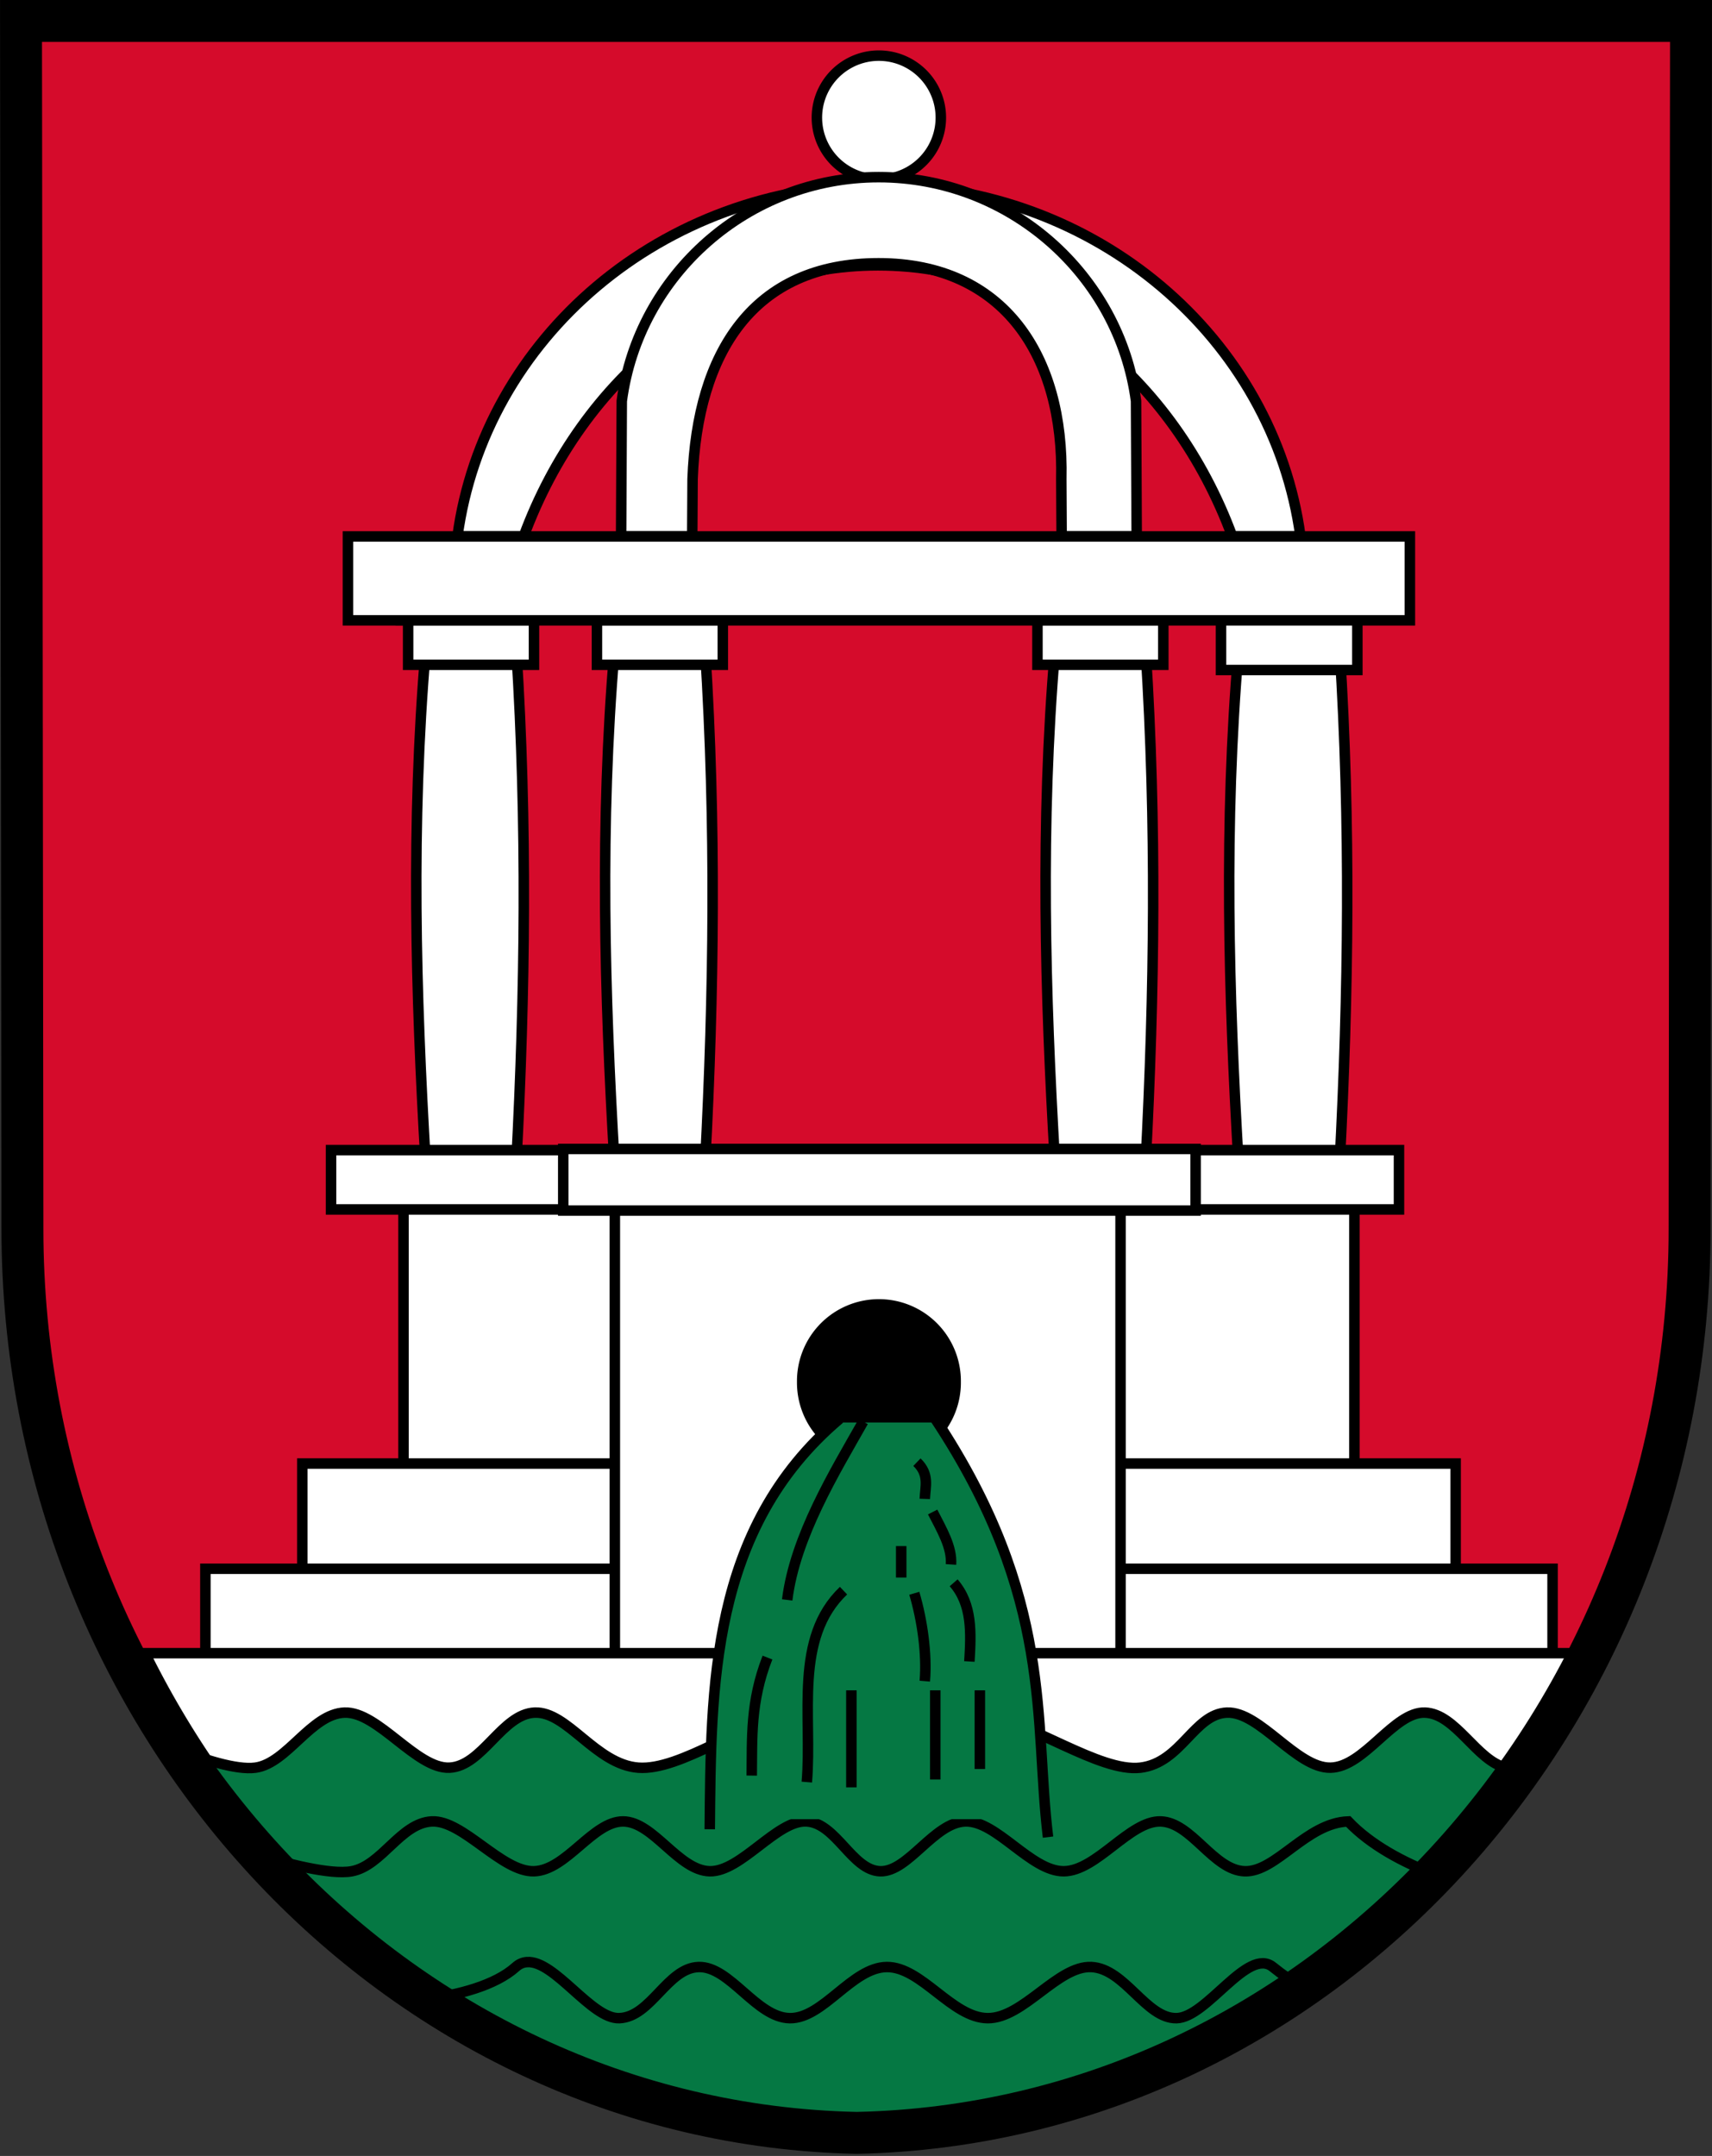 <?xml version="1.0" encoding="UTF-8"?>
<svg width="490" height="617" xmlns="http://www.w3.org/2000/svg">
 <rect width="100%" height="100%" fill="#333333" stroke="none"/>
 <path d="m6.04 6.001.403 345.59c0 141.14 106.33 256.01 238.33 258.79v.012c.084-.002.167-.009.251-.012.084.002.167.009.25.012v-.012c132-2.778 238.33-117.65 238.33-258.79l.404-345.59z" fill="#d50b2b"/>
 <g fill="#fff" stroke="#000" stroke-width="3">
  <path d="M251.57 52.862c-62.15 0-112.97 43.994-120.64 100.66h18.95c16.823-45.609 55.909-77.584 101.41-77.584s84.587 31.971 101.41 77.584h19.513c-7.684-56.663-58.494-100.66-120.64-100.66zM354.58 184.84l-.111 1.377c-4.201 49.594-2.835 98.044-.006 146.15l.082 1.414h28.848l.07-1.426c2.52-48.057 3.133-96.61 0-146.11l-.088-1.406zm-232.78 1.504c-4.191 49.485-2.827 97.857 0 145.94h26.004c2.519-48.017 3.128-96.51 0-145.94zm54.045 0c-4.191 49.485-2.827 97.857 0 145.94h26.004c2.519-48.017 3.128-96.51 0-145.94zm126.08 0c-4.191 49.485-2.827 97.857 0 145.94h26.004c2.519-48.017 3.128-96.51 0-145.94z"/>
  <path d="M349.47 175.99v15.76h39.025v-15.76H349.47zm-232.66 1.5v12.76h36.023v-12.76H116.81zm54.043 0v12.76h36.025v-12.76h-36.025zm126.08 0v12.76h36.025v-12.76h-36.025zM269.28 33.659a17.738 17.738 0 1 1-35.476 0 17.738 17.738 0 1 1 35.476 0z"/>
  <path d="M251.51 50.701c-37.474 0-68.761 27.901-73.549 64.075l-.188 38.744h20.357l.094-16.417c1.308-36.195 17.361-61.76 53.252-61.76 35.89 0 53.1 26.627 52.286 61.76l.094 16.417h21.483l-.188-38.744c-4.788-36.174-36.168-64.075-73.642-64.075zM115.49 345.05h272.16v74.789H115.49z"/>
  <path d="m86.524 418.84h330.1v35.024h-330.1z"/>
  <path d="M58.785 448.95h385.58v34.793H58.785zm35.964-119.81h305.66v16.982H94.749z"/>
  <path d="M175.98 343.46h144.74V479.2H175.98z"/>
  <path d="m41.464 473.11a262.5 262.5 0 0 0 20.42 34.454h373a262.76 262.76 0 0 0 20.42-34.454z"/>
 </g>
 <path d="m275.02 395.47a23.458 23.458 0 1 1-46.914 0 23.458 23.458 0 1 1 46.914 0z"/>
 <path d="M161.21 328.81H342.2v17.63H161.21z" fill="#fff" stroke="#000" stroke-width="3"/>
 <g fill="#057843" stroke-width="3">
  <g fill-rule="evenodd" stroke="#000">
   <path d="M253.7 488.24c-9.32-.006-18.602.621-25.986 1.876-14.769 2.51-32.872 16.686-45.03 15.76s-20.261-16.16-29.645-15.76-14.959 15.335-24.391 15.76c-9.432.426-20.441-16.095-30.02-15.76-9.579.335-16.419 14.51-25.517 15.76-5.518.76-15.323-2.51-22.233-5.253 14.67 22.107 32.509 41.632 52.817 57.882l278.44 3.283c20.315-15.549 38.33-34.298 53.286-55.63-1.609.044-3.108-.018-4.315-.281-8.414-1.83-14.364-15.461-23.266-15.76s-17.292 15.569-27.018 15.76-20.212-16.129-29.645-15.76c-9.433.368-13.08 14.35-24.766 15.76-11.688 1.41-31.54-13.29-46.531-15.76-7.496-1.235-16.854-1.871-26.174-1.876z"/>
   <path d="M123.57 521.26c-8.917.463-14.235 12.655-22.89 14.26-6.187 1.147-19.21-2.379-26.267-4.503 24.988 27.634 55.678 49.344 90.06 63.042h161.08c32.112-12.793 60.959-32.62 84.993-57.695-8.834-3.336-18.315-8.383-24.673-15.104-11.967.42-20.678 14.583-29.645 14.26-8.966-.324-15.148-13.987-24.016-14.26-8.868-.272-18.354 14.234-27.768 14.26-9.415.027-19.177-14.529-28.144-14.26-8.966.27-16.348 14.53-24.391 14.26s-12.538-13.743-21.014-14.26-18.802 14.475-27.768 14.26-16.095-14.204-24.766-14.26-16.252 13.999-25.517 14.26-20.353-14.723-29.27-14.26z"/>
   <path d="M150.8 561.52c-1.133.09-2.177.495-3.19 1.407-5.913 5.326-16.698 8.04-25.329 9.1 35.772 23.48 77.647 37.426 122.52 38.369.084-.002.104.002.188 0 .084.002.198-.002.281 0 46.933-.988 90.58-16.183 127.4-41.653-2.771-1.697-5.587-3.574-8.349-5.817-7.223-5.865-18.845 14.468-27.58 14.635-8.737.167-14.774-14.208-24.392-14.635-9.618-.426-19.45 14.692-29.645 14.635s-18.94-14.723-28.894-14.635c-9.953.088-18.198 14.787-27.768 14.635-9.57-.152-17.116-14.895-26.08-14.635-8.964.261-13.6 14.281-22.703 14.635-7.965.31-18.522-16.67-26.455-16.042z"/>
  </g>
  <path d="M269.26 407.1h-31.335c-4.432 3.941-8.36 7.992-11.726 12.196a90.477 90.477 0 0 0-8.912 13.415A96.064 96.064 0 0 0 211 446.877c-1.687 4.813-3.005 9.754-4.034 14.728-2.059 9.95-2.96 20.136-3.377 30.488-.381 9.452-.403 18.99-.47 28.519h96.44c-.648-6.924-1.15-13.812-1.595-20.92-.554-8.83-1.258-17.887-2.908-27.581-.825-4.847-1.892-9.826-3.284-15.01s-3.1-10.629-5.253-16.229a181.369 181.369 0 0 0-7.787-17.449c-2.654-5.206-5.993-10.701-9.475-16.323z"/>
 </g>
 <g fill="none" stroke="#000">
  <g stroke-width="3">
   <path d="M240.29 406.05c-37.219 31.494-36.759 77.235-37.15 117.45m64.55-117.45c34.082 51.475 28.205 86.521 32.272 119.7m-37.522-107.3c3.642 3.502 2.374 7.005 2.252 10.507m2.248 3.753c2.54 5.003 5.586 10.007 5.253 15.01m.757 5.25c5.376 6.213 4.998 14.345 4.503 22.515m2.997 8.255v22.515m-22.51-63.795v9.006m3.75 4.504c2.288 7.755 3.66 17.387 3.002 25.142m2.998 2.628v25.517m-24.01-25.517v27.768m-2.25-56.288c-14.309 13.631-8.917 35.706-10.507 54.786"/>
   <path d="m247.07 406.83c-8.082 14.292-19.508 32.86-21.764 51.034m-5.646 16.506c-4.94 12.633-4.369 23.062-4.503 33.772"/>
  </g>
  <path d="M245.18 610.39c132-2.778 238.41-117.66 238.41-258.8L483.993 6H6.013l.404 345.59c0 141.14 106.75 256.02 238.76 258.8z" stroke-width="12"/>
 </g>
 <path d="M99.582 153.52h303.95v24.016H99.582z" fill="#fff" stroke="#000" stroke-width="3"/>
</svg>
